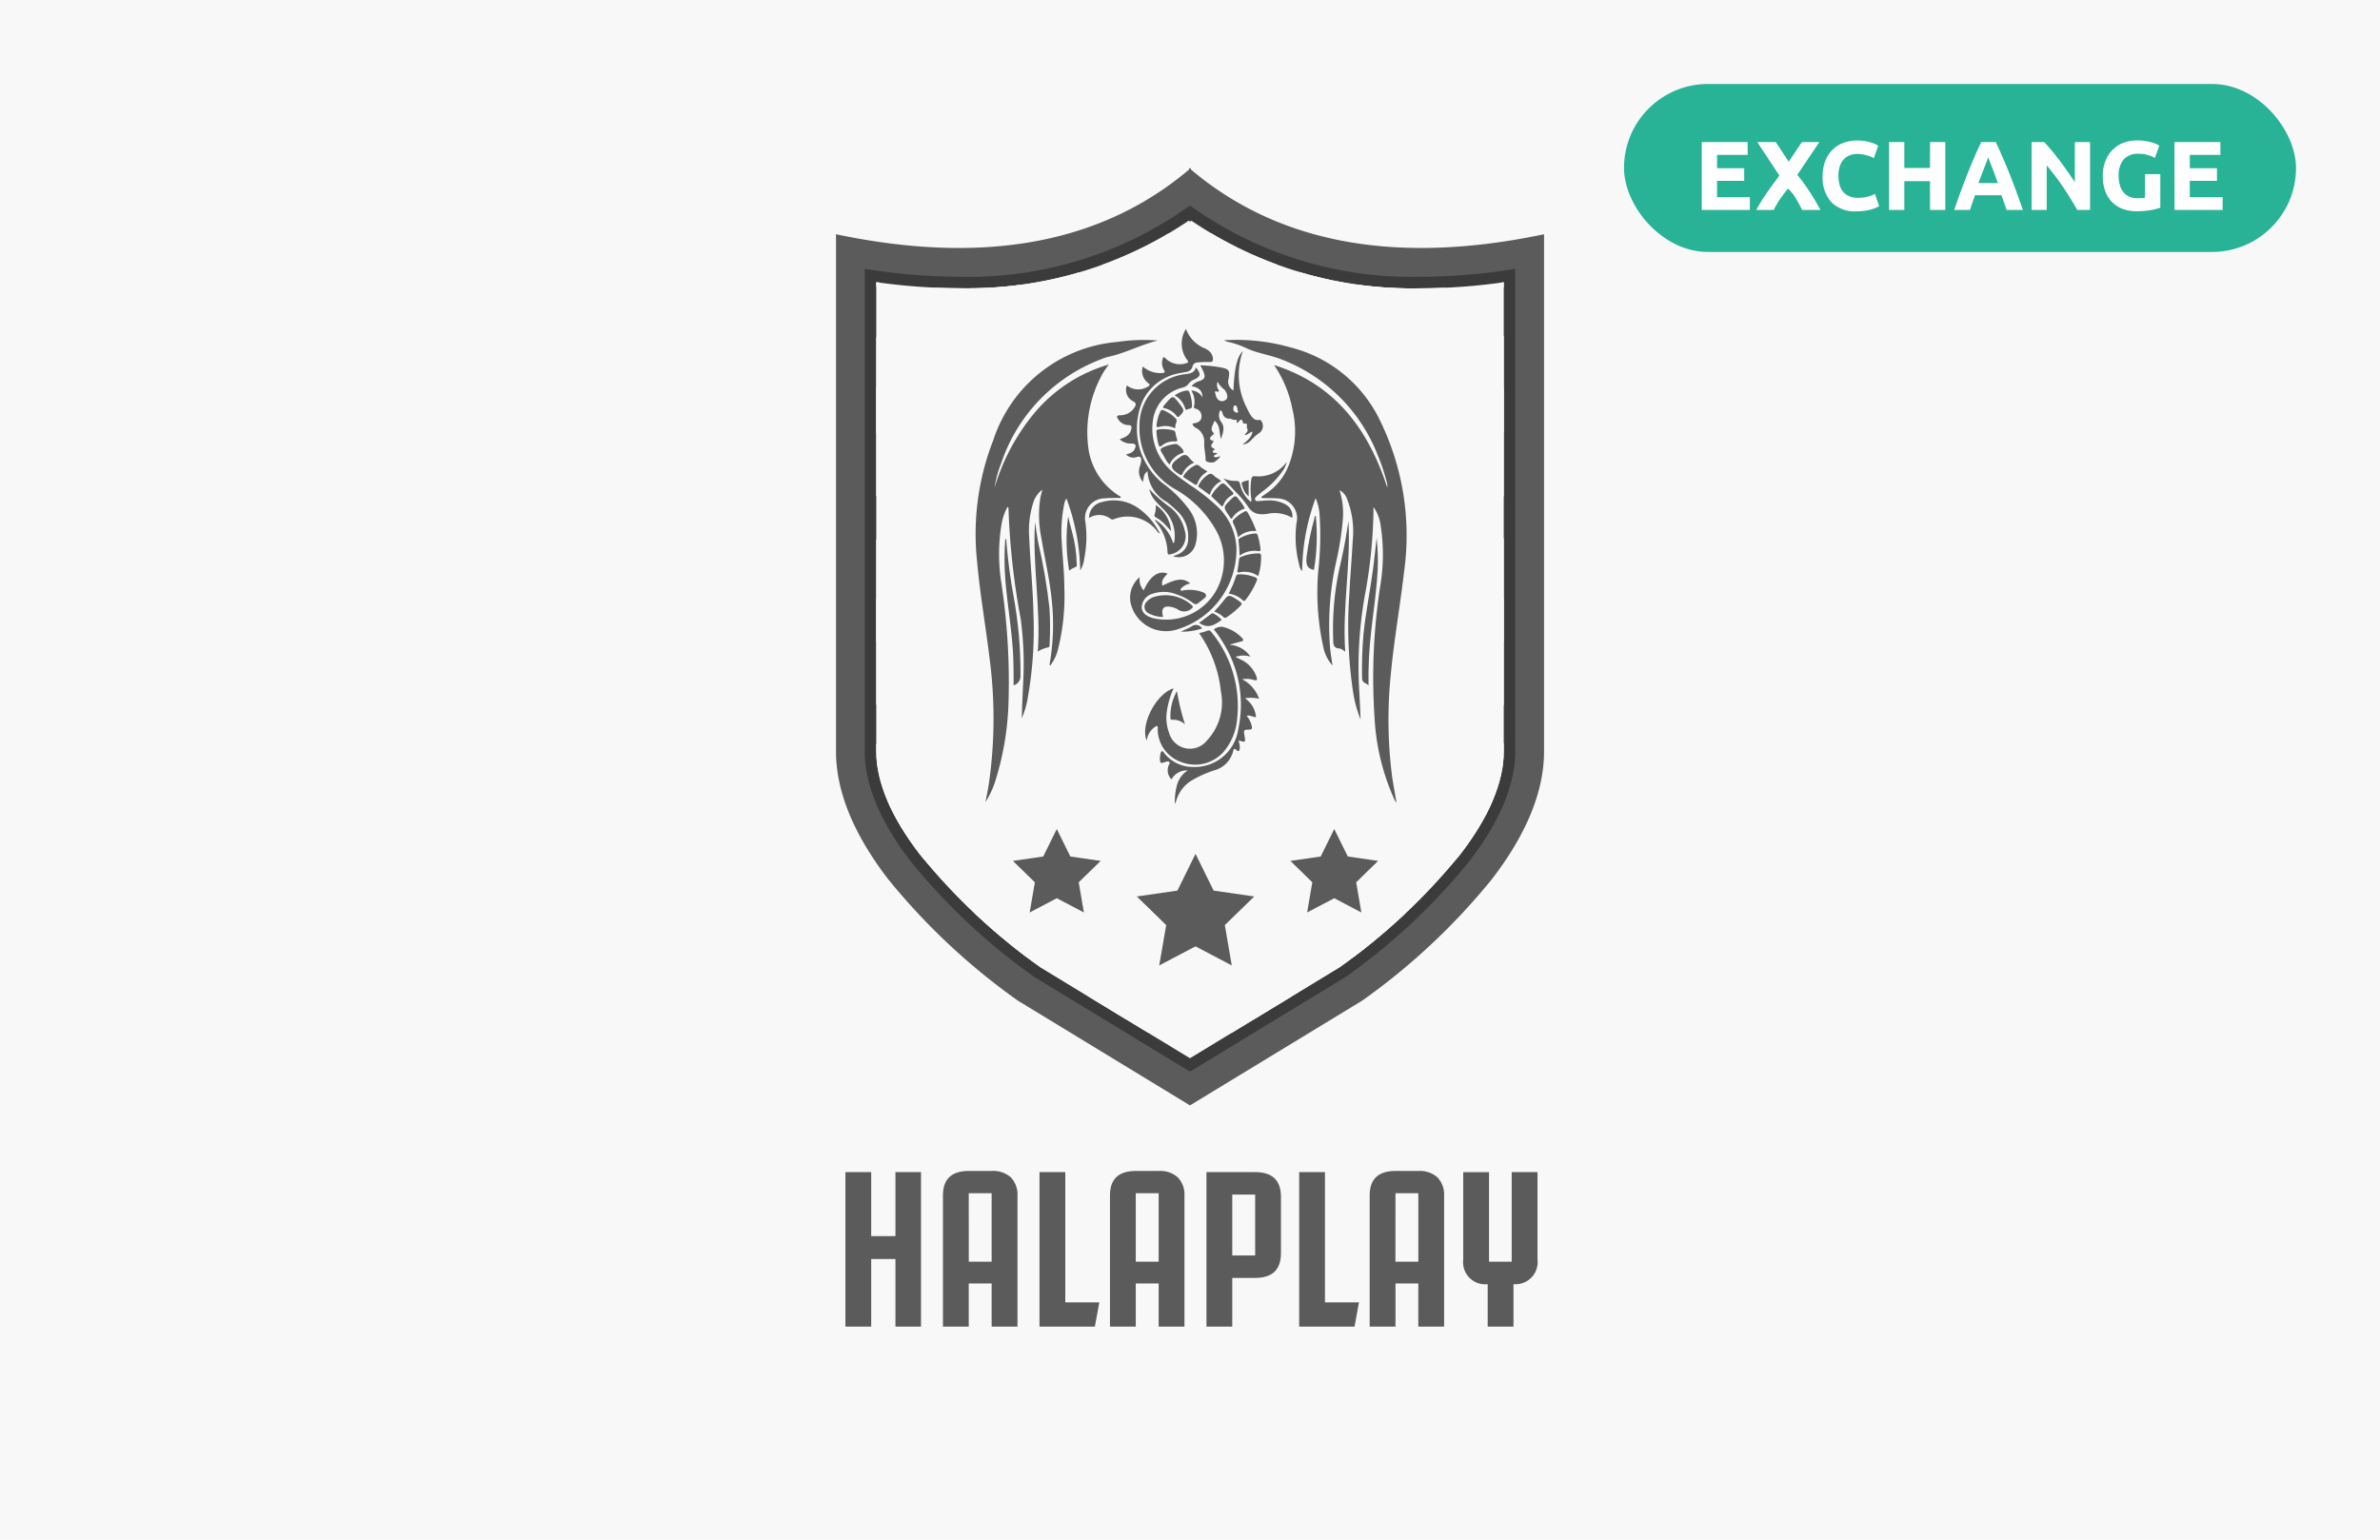 <svg xmlns="http://www.w3.org/2000/svg" xmlns:xlink="http://www.w3.org/1999/xlink" width="170" height="110" viewBox="0 0 170 110"><defs><clipPath id="a"><path d="M118.379,73.637A43.574,43.574,0,0,1,109.8,65.6c-2.079-2.7-3.134-5.178-3.134-7.374V24.7a42.564,42.564,0,0,0,5.894.432A28.046,28.046,0,0,0,128.989,20.3l.092.078.087-.074a28.045,28.045,0,0,0,16.426,4.835,42.558,42.558,0,0,0,5.894-.432V58.231c0,2.2-1.055,4.678-3.135,7.377a43.592,43.592,0,0,1-8.579,8.029l-10.7,6.509Z" transform="translate(-106.664 -20.296)" fill="#f8f8f8" clip-rule="evenodd"/></clipPath><clipPath id="b"><rect width="55.596" height="61.233" fill="#f8f8f8"/></clipPath><clipPath id="c"><rect width="55.596" height="61.234" fill="#f8f8f8"/></clipPath><clipPath id="d"><path d="M149.746,102.312c-.195,3.084.418,6.135.2,9.25a2.166,2.166,0,0,1,.734-.294c.139-.012.1-.209.11-.324a21.347,21.347,0,0,0-.013-2.459,39.67,39.67,0,0,0-.815-4.751C149.877,103.262,149.818,102.786,149.746,102.312Z" transform="translate(-149.707 -102.312)" fill="#5b5b5b"/></clipPath><clipPath id="e"><path d="M231.974,102.031c-.138.946-.3,1.886-.512,2.816a20.386,20.386,0,0,0-.588,5.283c0,.116.011.231.011.347,0,.327-.015.651.46.668.119,0,.234.125.4.221C231.525,108.223,232.155,105.14,231.974,102.031Z" transform="translate(-230.865 -102.031)" fill="#5b5b5b"/></clipPath><clipPath id="f"><path d="M141.6,106.759a19,19,0,0,0,.005,3.025c.157,1.873.5,3.728.567,5.611.018.514.014,1.029.02,1.544,0,.1,0,.2,0,.321a.683.683,0,0,0,.491-.7,30.236,30.236,0,0,0-.5-5.7,38.549,38.549,0,0,1-.506-3.841A.33.33,0,0,0,141.6,106.759Z" transform="translate(-141.539 -106.759)" fill="#5b5b5b"/></clipPath><clipPath id="g"><path d="M239.24,117.159a29.226,29.226,0,0,1,.2-3.944c.158-1.432.38-2.857.454-4.3a14.791,14.791,0,0,0-.074-2.3c-.079.7-.149,1.41-.24,2.113-.207,1.6-.537,3.173-.7,4.776a28.318,28.318,0,0,0-.1,3.153C238.783,116.983,239.082,116.987,239.24,117.159Z" transform="translate(-238.775 -106.615)" fill="#5b5b5b"/></clipPath><clipPath id="h"><path d="M224.189,104.481a14.56,14.56,0,0,0,.129-3.87c-.11.032-.084.131-.1.2a19.042,19.042,0,0,0-.559,2.743C223.621,104.013,223.632,104.376,224.189,104.481Z" transform="translate(-223.646 -100.611)" fill="#5b5b5b"/></clipPath><clipPath id="i"><path d="M158.542,100.777a12.991,12.991,0,0,0,.074,3.87,2.373,2.373,0,0,1,.45-.253c.147-.04.09-.171.087-.267a9.083,9.083,0,0,0-.321-2.207C158.722,101.543,158.638,101.159,158.542,100.777Z" transform="translate(-158.432 -100.777)" fill="#5b5b5b"/></clipPath></defs><g transform="translate(-629 -684)"><g transform="translate(-381 -2493)"><path d="M0,0H170V110H0Z" transform="translate(1010 3177)" fill="#f8f8f8"/></g><g transform="translate(745 690)"><g transform="translate(-378 -3308)"><g transform="translate(-11255 2724)"><rect width="48" height="12" rx="6" transform="translate(11633 584)" fill="#28b296"/><path d="M3.555,7V2.149H6.831v.917H4.647v.952H6.586v.9H4.647V6.083H6.992V7Zm7.171,0q-.2-.405-.448-.821a2.967,2.967,0,0,0-.56-.7q-.1.108-.248.3t-.3.409q-.15.217-.281.449T8.693,7H7.447A12.675,12.675,0,0,1,8.17,5.827q.417-.605.93-1.285L7.517,2.149H8.84l.924,1.4.945-1.4h1.246L10.381,4.49A14.869,14.869,0,0,1,11.4,5.913q.4.647.632,1.087Zm3.882.1a2.358,2.358,0,0,1-1.8-.658,2.623,2.623,0,0,1-.619-1.869A2.874,2.874,0,0,1,12.375,3.5a2.315,2.315,0,0,1,.518-.8,2.166,2.166,0,0,1,.784-.494,2.828,2.828,0,0,1,.987-.168,3.163,3.163,0,0,1,.56.045,3.631,3.631,0,0,1,.441.105,2.176,2.176,0,0,1,.315.123q.126.063.182.1l-.315.882a2.642,2.642,0,0,0-.521-.2A2.489,2.489,0,0,0,14.65,3a1.492,1.492,0,0,0-.493.084,1.116,1.116,0,0,0-.427.27,1.343,1.343,0,0,0-.3.48,2.012,2.012,0,0,0-.112.714,2.549,2.549,0,0,0,.073.627,1.329,1.329,0,0,0,.238.5,1.143,1.143,0,0,0,.431.332,1.532,1.532,0,0,0,.644.122,2.935,2.935,0,0,0,.427-.028,3.171,3.171,0,0,0,.336-.067,1.764,1.764,0,0,0,.259-.088l.2-.091.3.875a2.558,2.558,0,0,1-.651.252A3.794,3.794,0,0,1,14.608,7.1Zm5.25-4.949H20.95V7H19.858V4.942H18.024V7H16.932V2.149h1.092V4h1.834ZM25.324,7q-.081-.253-.174-.519l-.186-.531H23.07l-.184.532q-.092.267-.172.518H21.58q.274-.784.52-1.449T22.581,4.3q.235-.588.463-1.117t.474-1.033h1.035q.239.5.471,1.033T25.492,4.3q.236.588.482,1.253T26.494,7ZM24.012,3.248q-.037.106-.107.288t-.16.42q-.09.238-.2.525t-.226.6h1.387q-.111-.316-.216-.6t-.2-.526l-.165-.42Q24.056,3.351,24.012,3.248ZM30.372,7q-.469-.833-1.015-1.645a16.718,16.718,0,0,0-1.162-1.533V7H27.117V2.149h.889q.231.231.511.567t.571.718q.29.382.577.791t.539.788V2.149h1.085V7Zm4.4-4.011a1.331,1.331,0,0,0-1.1.423,1.8,1.8,0,0,0-.34,1.159,2.328,2.328,0,0,0,.084.648,1.424,1.424,0,0,0,.252.5,1.135,1.135,0,0,0,.42.326,1.4,1.4,0,0,0,.588.115q.182,0,.312-.007a1.477,1.477,0,0,0,.228-.028V4.438h1.092v2.4a4.113,4.113,0,0,1-.63.165,5.533,5.533,0,0,1-1.071.088,2.783,2.783,0,0,1-.99-.168,2.071,2.071,0,0,1-.76-.49,2.187,2.187,0,0,1-.486-.791A3.107,3.107,0,0,1,32.2,4.571a2.867,2.867,0,0,1,.189-1.078,2.322,2.322,0,0,1,.518-.794A2.184,2.184,0,0,1,33.68,2.2a2.66,2.66,0,0,1,.948-.168,3.836,3.836,0,0,1,.619.045,3.909,3.909,0,0,1,.476.105,2.209,2.209,0,0,1,.329.123q.13.063.186.1l-.315.875a2.847,2.847,0,0,0-.514-.207A2.188,2.188,0,0,0,34.775,2.989ZM37.323,7V2.149H40.6v.917H38.415v.952h1.939v.9H38.415V6.083H40.76V7Z" transform="translate(11635 586)" fill="#fff"/></g></g></g><g transform="translate(593.001 690)"><g transform="translate(95.71 6)"><path d="M120.933,6l.066.055L121.065,6v.111q9.406,7.949,25.223,4.625V47.69c0,2.844-1.254,5.916-3.734,9.133a46.6,46.6,0,0,1-9.253,8.664l-12.237,7.446-.066.04-.066-.04L108.7,65.487a46.589,46.589,0,0,1-9.252-8.664c-2.48-3.218-3.734-6.289-3.734-9.133V10.736q15.818,3.325,25.223-4.625Z" transform="translate(-95.71 -6)" fill="#5b5b5b" fill-rule="evenodd"/><path d="M115.612,71.392a44.429,44.429,0,0,1-8.773-8.212c-2.193-2.845-3.305-5.5-3.305-7.876V20.821a42.615,42.615,0,0,0,6.716.564,27.065,27.065,0,0,0,16.474-5.059l.048.041.044-.038a27.068,27.068,0,0,0,16.47,5.056A42.615,42.615,0,0,0,150,20.821V55.3c0,2.381-1.113,5.032-3.307,7.879a44.442,44.442,0,0,1-8.771,8.21l-11.156,6.788Z" transform="translate(-101.479 -13.614)" fill="#3b3b3b" fill-rule="evenodd"/><g transform="translate(2.877 3.755)"><g clip-path="url(#a)"><g transform="translate(-5.403 -0.528)"><rect width="55.596" height="61.233" transform="translate(0 0)" fill="#f8f8f8"/><g transform="translate(0 0)"><g clip-path="url(#b)"><g transform="translate(-39.106 -43.912)"><path d="M206.948,50.268c-2.043-2.061-23.5,18.079-48,45.064s-42.786,50.614-40.915,52.866Z" transform="translate(-70.442 2.15)" fill="#f8f8f8" style="mix-blend-mode:multiply;isolation:isolate"/><path d="M181.133,21.835c-2.043-2.061-23.5,18.079-48,45.064s-42.786,50.615-40.915,52.865Z" transform="translate(-51.407 23.116)" fill="#f8f8f8" style="mix-blend-mode:multiply;isolation:isolate"/><path d="M155.317-6.6c-2.043-2.06-23.5,18.079-48,45.064S64.533,89.08,66.4,91.331Z" transform="translate(-32.371 44.081)" fill="#f8f8f8" style="mix-blend-mode:multiply;isolation:isolate"/><path d="M129.5-35.031c-2.043-2.061-23.5,18.079-48,45.064S38.718,60.647,40.588,62.9Z" transform="translate(-13.336 65.046)" fill="#f8f8f8" style="mix-blend-mode:multiply;isolation:isolate"/><path d="M103.686-63.464c-2.044-2.06-23.5,18.079-48,45.064S12.9,32.214,14.772,34.465Z" transform="translate(5.699 86.012)" fill="#f8f8f8" style="mix-blend-mode:multiply;isolation:isolate"/><path d="M77.871-91.9c-2.044-2.06-23.5,18.079-48,45.064S-12.913,3.781-11.043,6.032Z" transform="translate(24.734 106.977)" fill="#f8f8f8" style="mix-blend-mode:multiply;isolation:isolate"/><path d="M52.056-120.329c-2.044-2.061-23.5,18.079-48,45.064S-38.729-24.651-36.858-22.4Z" transform="translate(43.77 127.942)" fill="#f8f8f8" style="mix-blend-mode:multiply;isolation:isolate"/><path d="M26.24-148.763c-2.044-2.061-23.5,18.079-48,45.064S-64.544-53.084-62.674-50.834Z" transform="translate(62.805 148.908)" fill="#f8f8f8" style="mix-blend-mode:multiply;isolation:isolate"/></g></g></g><g transform="translate(0)"><g clip-path="url(#c)"><g transform="translate(-41.041 -43.071)"><path d="M18.742,151.4c1.871-2.251-16.415-25.881-40.915-52.865s-45.955-47.124-48-45.064Z" transform="translate(70.172 -1.049)" fill="#f8f8f8" style="mix-blend-mode:multiply;isolation:isolate"/><path d="M44.556,122.964C46.427,120.713,28.142,97.083,3.641,70.1s-45.955-47.124-48-45.064Z" transform="translate(51.138 19.916)" fill="#f8f8f8" style="mix-blend-mode:multiply;isolation:isolate"/><path d="M70.372,94.53c1.871-2.251-16.415-25.881-40.915-52.865S-16.5-5.459-18.542-3.4Z" transform="translate(32.102 40.882)" fill="#f8f8f8" style="mix-blend-mode:multiply;isolation:isolate"/><path d="M96.188,66.1c1.871-2.251-16.415-25.881-40.915-52.865s-45.955-47.124-48-45.064Z" transform="translate(13.066 61.846)" fill="#f8f8f8" style="mix-blend-mode:multiply;isolation:isolate"/><path d="M122,37.665c1.871-2.251-16.415-25.881-40.915-52.865s-45.955-47.124-48-45.064Z" transform="translate(-5.969 82.812)" fill="#f8f8f8" style="mix-blend-mode:multiply;isolation:isolate"/><path d="M147.818,9.232c1.87-2.251-16.415-25.881-40.915-52.865S60.948-90.758,58.9-88.7Z" transform="translate(-25.004 103.777)" fill="#f8f8f8" style="mix-blend-mode:multiply;isolation:isolate"/><path d="M173.633-19.2c1.871-2.251-16.415-25.881-40.915-52.866s-45.955-47.124-48-45.064Z" transform="translate(-44.039 124.743)" fill="#f8f8f8" style="mix-blend-mode:multiply;isolation:isolate"/><path d="M199.449-47.634c1.871-2.251-16.414-25.881-40.915-52.866s-45.955-47.124-48-45.064Z" transform="translate(-63.075 145.708)" fill="#f8f8f8" style="mix-blend-mode:multiply;isolation:isolate"/></g></g></g></g></g></g><g transform="translate(9.992 11.5)"><path d="M134.443,85.8a6.265,6.265,0,0,0,.732-1.594,20.664,20.664,0,0,0,.919-5.681,47.014,47.014,0,0,0-.5-8.274,13.307,13.307,0,0,1-.028-4.148,4.169,4.169,0,0,1,.447-1.383.1.1,0,0,1,.075.117,51.993,51.993,0,0,0,.875,7.895,24.477,24.477,0,0,1,.156,4.85c-.023.741-.069,1.482-.078,2.227a6.2,6.2,0,0,0,.42-1.435,27.62,27.62,0,0,0,.41-5.969c-.033-1.853-.231-3.7-.305-5.546a6.517,6.517,0,0,1,.288-2.43,1.78,1.78,0,0,1,.652-.942c-.061.252-.117.444-.154.64a8.283,8.283,0,0,0,.1,2.886c.242,1.494.6,2.969.738,4.48a16.323,16.323,0,0,1-.129,4.246c-.014.083-.027.166-.037.25,0,.015.018.032.04.068a3.057,3.057,0,0,0,.556-1.152,15.619,15.619,0,0,0,.456-4.441c0-1.064-.124-2.121-.18-3.182a10.094,10.094,0,0,1,.159-2.7,1.231,1.231,0,0,1,.171-.471,15.543,15.543,0,0,1,.988,5.138,2.151,2.151,0,0,0,.286-.847,7.837,7.837,0,0,0,.082-2.605,1.412,1.412,0,0,1,1.36-1.693,10.75,10.75,0,0,1,1.151-.025c.029-.116-.053-.129-.1-.157a4.76,4.76,0,0,1-2.226-3.636,8.533,8.533,0,0,1,1.071-5.134,6.021,6.021,0,0,1,.422-.61,10.884,10.884,0,0,0-5.217,3.342,15.1,15.1,0,0,0-2.948,5.451,7.767,7.767,0,0,1,.477-1.754,12.022,12.022,0,0,1,7.167-7.429,3.08,3.08,0,0,1,.448-.152c1.227-.261,2.341-.864,3.556-1.172a12.721,12.721,0,0,0-2.87.1A10.237,10.237,0,0,0,135,59.951a18.393,18.393,0,0,0-1.16,8.61c.2,2.3.605,4.565.881,6.852a32.813,32.813,0,0,1-.036,9.091C134.619,84.938,134.525,85.368,134.443,85.8Z" transform="translate(-133.756 -52)" fill="#5b5b5b"/><path d="M211.913,64.721a2.91,2.91,0,0,1,.5,1.285,13.468,13.468,0,0,1-.028,4.367,43.1,43.1,0,0,0-.4,9.44,16.21,16.21,0,0,0,1.4,5.762,1.246,1.246,0,0,0,.165.265c-.107-.671-.242-1.334-.331-2.006a31.867,31.867,0,0,1-.075-7.18c.229-2.451.664-4.876.947-7.321a18.667,18.667,0,0,0-1.877-11.117,9.718,9.718,0,0,0-6.206-4.9,14.119,14.119,0,0,0-4.78-.517,1.74,1.74,0,0,0,.228.1,6.144,6.144,0,0,1,1.314.436c.792.386,1.671.491,2.487.8a11.985,11.985,0,0,1,6.976,6.931,13.184,13.184,0,0,1,.592,1.763,1.059,1.059,0,0,1,.065.489c-1.365-4.194-3.746-7.38-8.082-8.746a8.309,8.309,0,0,1,1.3,3.118,6.673,6.673,0,0,1-.24,4,4.334,4.334,0,0,1-1.641,2.069L203.88,64c.093.118.2.069.3.073.283.011.57-.007.85.025a1.414,1.414,0,0,1,1.377,1.76,7.792,7.792,0,0,0,.2,3,.764.764,0,0,0,.205.433,15.282,15.282,0,0,1,.961-5.211,3.422,3.422,0,0,1,.282,1.157,23,23,0,0,1-.092,4.032,18.086,18.086,0,0,0,.355,5.427,2.816,2.816,0,0,0,.658,1.337c-.056-.4-.122-.8-.165-1.2a20.781,20.781,0,0,1,.471-6.394,22.279,22.279,0,0,0,.429-2.773,5.431,5.431,0,0,0-.23-2.155,1.116,1.116,0,0,1,.532.613,6.334,6.334,0,0,1,.409,3c-.064,1.271-.181,2.54-.24,3.811a32.048,32.048,0,0,0,.271,7.018,8.672,8.672,0,0,0,.533,1.936c-.034-.7-.059-1.391-.1-2.086a29.091,29.091,0,0,1,.463-7.1,35.144,35.144,0,0,0,.557-5.774C211.9,64.863,211.908,64.792,211.913,64.721Z" transform="translate(-183.503 -51.988)" fill="#5b5b5b"/><path d="M180.035,75.668c-.536-.4-.94-.357-2,.163-.062-.328,0-.467.372-.858-.625-.265-1.274.184-1.7,1.194a1.1,1.1,0,0,1-.282-.951,1.9,1.9,0,0,0-.652,1.865,2.587,2.587,0,0,0,3.184,1.913,5.954,5.954,0,0,0,4.369-5.9,4.339,4.339,0,0,0-1.3-2.863,14.235,14.235,0,0,0-2.027-1.6c-.377-.268-.761-.53-1.113-.829a4.039,4.039,0,0,1-1.529-3.744,2.792,2.792,0,0,1,2.087-2.37.784.784,0,0,0,.488-.31.782.782,0,0,1,.35-.261c.508-.242.537-.379.152-.884-.122.438-.477.443-.818.494A3.667,3.667,0,0,0,176.4,64.4a5,5,0,0,0,2.627,4.579,7.739,7.739,0,0,1,2.746,2.727,4.431,4.431,0,0,1,0,4.655,4.115,4.115,0,0,1-4.324,1.806c-.549-.125-.861-.393-.891-.765a1.051,1.051,0,0,1,.781-.995,2.456,2.456,0,0,1,1.67.03,4.232,4.232,0,0,1,1.2.619.281.281,0,0,0,.415,0c.069-.064.155-.11.223-.175.12-.114.341-.217.308-.37-.04-.183-.28-.23-.459-.288a2.7,2.7,0,0,0-1.157-.058c-.065.007-.155.073-.195-.025-.032-.079.049-.132.1-.183A1.315,1.315,0,0,1,180.035,75.668Z" transform="translate(-164.713 -57.487)" fill="#5b5b5b"/><path d="M183.657,132a8.837,8.837,0,0,1,1.56,4.184,3.953,3.953,0,0,1-.993,3.481,1.549,1.549,0,0,1-2.719-.564,3.043,3.043,0,0,1-.148-1.522,6.134,6.134,0,0,1,.478-1.637c-1.248.4-2.4,2.59-1.92,3.749a1.378,1.378,0,0,1,.72-1.066c.093.053.065.123.066.181a2.5,2.5,0,0,0,1.666,2.4,2.728,2.728,0,0,0,3.009-.687,4.145,4.145,0,0,0,1-2.409,8.323,8.323,0,0,0-1.823-6.16c-.094-.124-.17-.185-.336-.108A3.619,3.619,0,0,1,183.657,132Z" transform="translate(-167.711 -110.268)" fill="#5b5b5b"/><path d="M177.088,49.785a1.954,1.954,0,0,0,.1,2.234c.1.125.064.173-.073.212a1.454,1.454,0,0,1-1.371-.239c-.08-.062-.129-.168-.269-.191a.956.956,0,0,0,.036.9c.12.2.039.222-.139.237a1.893,1.893,0,0,1-1.366-.466,1.073,1.073,0,0,0,.367,1.168c.186.134.122.2-.026.279a1.293,1.293,0,0,1-1.479-.1.9.9,0,0,0,.439,1.129c.238.13.232.25.108.441a1.2,1.2,0,0,1-1.034.565c-.272.007-.246.118-.135.283a.881.881,0,0,0,.737.42c.217,0,.24.111.2.285a.78.78,0,0,1-.427.554c-.119.062-.246.109-.4.175a1.153,1.153,0,0,0,.838.3c.307.011.366.121.228.407-.118.243-.359.3-.609.377a.718.718,0,0,0,.754.186c.295-.1.336.071.324.282a2.055,2.055,0,0,1-.1.394,1.117,1.117,0,0,0,.229,1.1c.085-.56.085-.56.326-.776a2.628,2.628,0,0,0,1.372,2.206c.258.2.5.418.738.641a2.484,2.484,0,0,1,.789,1.956,1.174,1.174,0,0,1-.822,1.182l-.254.1a1.238,1.238,0,0,0,1.614-.9,2.879,2.879,0,0,0-.5-2.482,8.734,8.734,0,0,0-1.905-1.873,5.042,5.042,0,0,1-1.388-5.837,3.622,3.622,0,0,1,2.707-2c.133-.029.269-.048.4-.077a.517.517,0,0,0,.451-.35c.064-.308.27-.33.507-.339a7.03,7.03,0,0,1,.724-.02c.221.015.253-.1.234-.265a.756.756,0,0,0-.274-.516,1.479,1.479,0,0,0-.261-.175A2.386,2.386,0,0,1,177.088,49.785Z" transform="translate(-162.08 -49.785)" fill="#5b5b5b"/><path d="M194.479,60.887c.322.419.1.815,0,1.223-.166-.437-.028-.969-.478-1.306-.068.295-.387.574-.041.9.033.032-.048.078-.083.113-.275.273-.266.318.081.456-.264.349-.26.38.075.566-.024.085-.175.082-.154.179.034.154.2.038.332.124l-.278.182c.165.208.323.016.505.038-.068.073-.107.122-.153.163a2.392,2.392,0,0,1-.267.22c-.171.112-.654.014-.65-.13.012-.4-.106-.788-.1-1.193a1.105,1.105,0,0,0-.559-1.09.441.441,0,0,1-.278-.318c.307-.046.6-.115.648-.463a.559.559,0,0,0-.438-.613c-.079-.028-.131-.064-.1-.158a1.48,1.48,0,0,0-.193-1.131.933.933,0,0,1,.8.49c0-.512-.314-.732-.788-.8a1.141,1.141,0,0,1,.6-.375c.336-.131.406-.267.279-.606a5.528,5.528,0,0,0-.251-.512,9.886,9.886,0,0,1,1.473.154c.59.119.654.214.55.807a.722.722,0,0,0,.348.84c.064-1.587.268-2.44.672-2.812a5.106,5.106,0,0,0,.305,4.1,2.956,2.956,0,0,0,.237.445c.148.224.314.432.635.369a.148.148,0,0,1,.11.032.625.625,0,0,1-.061.864,3.285,3.285,0,0,0-.6.511.95.95,0,0,1-.636.354c.314-.282.628-.495.7-.923-.229.055-.349.234-.557.252.056-.173.308-.24.166-.5-.043-.079.074-.356-.125-.329-.273.037-.121-.271-.3-.269a.15.15,0,0,0-.126.078c-.044.059-.083.123-.166.14-.067-.061.048-.25-.086-.216-.18.046-.292-.092-.454-.085a.466.466,0,0,1-.477-.341c-.034-.09-.042-.208-.178-.261A.778.778,0,0,0,194.479,60.887Zm-.2-2.319c.04.065.069.209-.05.168-.319-.11-.148.128-.142.2a.608.608,0,0,0,.115.287.4.4,0,0,0,.529.138c.217-.1.219-.283.155-.481a.8.8,0,0,0-.221-.337,1.5,1.5,0,0,1-.436-.526A.6.6,0,0,0,194.277,58.568Zm1.414,1.582c-.082-.145-.02-.376-.2-.44-.083-.03-.147.133-.143.24a.276.276,0,0,0,.231.277C195.651,60.23,195.721,60.2,195.69,60.149Z" transform="translate(-176.959 -54.248)" fill="#5b5b5b"/><path d="M190.891,135.939a2.49,2.49,0,0,0-1.21-1.39,1.644,1.644,0,0,1,.834.048c.246.071.25-.027.194-.21a2.117,2.117,0,0,0-1.131-1.251c-.1-.053-.2-.1-.379-.186a1.68,1.68,0,0,1,1.07-.022,1.935,1.935,0,0,0-1.513-.845c.346-.1.6-.176.85-.237.194-.047.186-.123.065-.248a2.723,2.723,0,0,0-1.4-.8.889.889,0,0,0-.512.116c-.169.062-.031.154.014.214a9.1,9.1,0,0,1,.677,1.026,8.322,8.322,0,0,1,.943,6,3.14,3.14,0,0,1-3.245,2.657,2.6,2.6,0,0,1-2.032-.986c-.044-.052-.065-.152-.156-.132s-.1.107-.11.175a1.5,1.5,0,0,0-.044.342c.01.346.043.364.366.248.1-.035.216-.078.3,0s-.021.172-.048.254a.924.924,0,0,0,.207.986,1.249,1.249,0,0,1,1.158-.641,1.829,1.829,0,0,0-.768,1.062,4.374,4.374,0,0,0-.144,1.337,1.67,1.67,0,0,0,.085-.2,2.491,2.491,0,0,1,1.246-1.557,8.37,8.37,0,0,1,1.47-.645,1.893,1.893,0,0,0,1.365-1.4c.033-.151.107-.174.212-.068.2.2.227.036.258-.118a1.377,1.377,0,0,0-.091-.515c.025-.012.046-.031.059-.027.444.141.444.141.365-.355-.065-.406-.065-.416.336-.429.172-.005.216-.051.19-.223a1.752,1.752,0,0,0-.37-.761c.241-.07.425.085.666.1a1.8,1.8,0,0,0-.79-1.355A2.634,2.634,0,0,1,190.891,135.939Z" transform="translate(-170.657 -109.516)" fill="#5b5b5b"/><path d="M205.627,85.984A2.49,2.49,0,0,1,203.368,87c-.177-.015-.24.048-.267.217a4.709,4.709,0,0,0-.017,1.289.464.464,0,0,1-.012.33,2.214,2.214,0,0,1-.774-1.264c-.042-.18-.105-.241-.29-.235a2.051,2.051,0,0,1-.9-.185c.249.275.575.652.919,1.011a6.943,6.943,0,0,1,.862,1.045,1.062,1.062,0,0,0,.926.506,2.422,2.422,0,0,0,.409-.021,2.443,2.443,0,0,1,1.8.283.927.927,0,0,0-.5-.973,2.426,2.426,0,0,0-1.343-.267c-.168,0-.336.029-.5.035-.111,0-.258.05-.307-.086s.07-.213.154-.289c.132-.12.273-.231.414-.34a6.105,6.105,0,0,0,1.383-1.416A1.8,1.8,0,0,0,205.627,85.984Z" transform="translate(-183.423 -76.477)" fill="#5b5b5b"/><path d="M164.558,97.691a1.341,1.341,0,0,1,1.536.062.234.234,0,0,0,.236.023,2.656,2.656,0,0,1,3.125.911.314.314,0,0,0,.17.113c-.089-.15-.173-.3-.267-.449a4.632,4.632,0,0,0-1.368-1.417,3.036,3.036,0,0,0-2.538-.371A1.124,1.124,0,0,0,164.558,97.691Z" transform="translate(-156.468 -84.186)" fill="#5b5b5b"/><path d="M180.916,93.347a1.961,1.961,0,0,0,.508.919c.162.192.345.367.526.543a2.644,2.644,0,0,1,.76,2.275.322.322,0,0,1-.029.088c0,.008-.017.012-.059.039a3.049,3.049,0,0,0-1.254-1.658c-.05.024-.037.056-.018.077a3.6,3.6,0,0,1,.871,2.214c.011.173.058.211.231.158a1.308,1.308,0,0,0,1-1.685,2.871,2.871,0,0,0-1.026-1.654A10.2,10.2,0,0,1,180.916,93.347Z" transform="translate(-168.53 -81.906)" fill="#5b5b5b"/><path d="M180.964,123.74c-.18-.614.044-.846.641-.7a1.381,1.381,0,0,1,.46.2.8.8,0,0,0,.977-.141c.083-.1.009-.149-.044-.209a2.822,2.822,0,0,0-2.821-.533,1.18,1.18,0,0,0-.353.26.515.515,0,0,0,.14.884A2.186,2.186,0,0,0,180.964,123.74Z" transform="translate(-167.584 -103.164)" fill="#5b5b5b"/><path d="M202.513,117.917a1.859,1.859,0,0,1,1,.472c.1.1.153.049.22-.037a5.885,5.885,0,0,0,.777-1.327c.054-.127.048-.211-.1-.27a2.9,2.9,0,0,0-1.168-.211.191.191,0,0,0-.207.149A7.366,7.366,0,0,1,202.513,117.917Z" transform="translate(-184.455 -99.01)" fill="#5b5b5b"/><path d="M206.381,112.471a4.459,4.459,0,0,0,.207-1.437c0-.137-.061-.188-.191-.185a3.459,3.459,0,0,0-1.259.255.183.183,0,0,0-.121.165c-.032.26-.072.519-.114.778-.018.112-.016.194.134.156A1.7,1.7,0,0,1,206.381,112.471Z" transform="translate(-186.212 -94.812)" fill="#5b5b5b"/><path d="M205.257,107.018a1.8,1.8,0,0,1,1.349-.326c.146.029.152-.064.142-.169a5.447,5.447,0,0,0-.193-.951c-.039-.136-.125-.147-.239-.137a2.618,2.618,0,0,0-1.01.319c-.08.042-.147.09-.125.191A10.235,10.235,0,0,1,205.257,107.018Z" transform="translate(-186.419 -90.818)" fill="#5b5b5b"/><path d="M204.014,101.226a1.6,1.6,0,0,1,1.3-.443,7.239,7.239,0,0,0-.629-1.345c-.069-.115-.15-.082-.24-.036a2.793,2.793,0,0,0-.731.544.2.2,0,0,0-.055.254A4.608,4.608,0,0,1,204.014,101.226Z" transform="translate(-185.282 -86.339)" fill="#5b5b5b"/><path d="M198.593,123.534a1.936,1.936,0,0,1,.648.385c.1.1.177.065.275,0a6.59,6.59,0,0,0,.941-.789c.119-.12.124-.2-.023-.3-.08-.05-.153-.111-.233-.162-.587-.367-.584-.363-1.01.173C199.01,123.074,198.808,123.288,198.593,123.534Z" transform="translate(-181.564 -103.341)" fill="#5b5b5b"/><path d="M197.786,92.714c.032.035.062.075.1.109.188.182.381.36.563.546.107.11.156.1.215-.045a1.321,1.321,0,0,1,.594-.668c.16-.086.119-.162.023-.259s-.186-.2-.283-.294c-.385-.383-.4-.385-.782.016A2,2,0,0,0,197.786,92.714Z" transform="translate(-180.969 -80.777)" fill="#5b5b5b"/><path d="M184.635,82.565a1.52,1.52,0,0,1,.9-.826c.05-.016.1-.029.112-.092.019-.162-.4-.576-.568-.562a2.854,2.854,0,0,0-.876.23c-.176.075-.257.16-.138.349s.226.4.346.6C184.465,82.356,184.541,82.441,184.635,82.565Z" transform="translate(-170.807 -72.864)" fill="#5b5b5b"/><path d="M182.87,77.285a4.09,4.09,0,0,0,.139.833c.042.152.076.233.239.1a1.322,1.322,0,0,1,.935-.3c.183.01.188-.061.142-.2a1.974,1.974,0,0,1-.1-.4c-.014-.129-.08-.174-.195-.2a2.907,2.907,0,0,0-1-.063C182.881,77.07,182.84,77.145,182.87,77.285Z" transform="translate(-169.964 -69.881)" fill="#5b5b5b"/><path d="M191.9,87.241a3.052,3.052,0,0,0-.349-.232c-.17-.081-.291-.333-.512-.229a2.1,2.1,0,0,0-.839.741c-.07.1.04.146.105.189.219.143.443.28.661.424.093.061.167.09.211-.048A1.585,1.585,0,0,1,191.9,87.241Z" transform="translate(-175.358 -77.045)" fill="#5b5b5b"/><path d="M184.226,73.149a.591.591,0,0,0,.022-.14c-.022-.189.2-.373.021-.561a2.433,2.433,0,0,0-.912-.6c-.106-.039-.15.037-.188.117a2.84,2.84,0,0,0-.263.963c-.012.13.021.154.158.129A1.587,1.587,0,0,1,184.226,73.149Z" transform="translate(-169.996 -66.049)" fill="#5b5b5b"/><path d="M201.952,96.932a1.605,1.605,0,0,1,.939-.733,2.332,2.332,0,0,0-.347-.538c-.324-.44-.326-.438-.709-.058-.482.479-.487.509-.115,1.047C201.784,96.743,201.818,96.861,201.952,96.932Z" transform="translate(-183.675 -83.364)" fill="#5b5b5b"/><path d="M188.675,84.628a2.139,2.139,0,0,1-.329-.309c-.213-.319-.444-.286-.7-.069-.016.013-.035.023-.052.035-.693.469-.682.754.04,1.187.084.05.147.082.2-.035A1.561,1.561,0,0,1,188.675,84.628Z" transform="translate(-173.077 -75.075)" fill="#5b5b5b"/><path d="M195.909,89.709a2.318,2.318,0,0,0-.321-.235c-.189-.09-.33-.381-.56-.262a1.888,1.888,0,0,0-.74.8c-.051.091.031.13.089.172.228.166.456.331.71.515A1.577,1.577,0,0,1,195.909,89.709Z" transform="translate(-178.379 -78.836)" fill="#5b5b5b"/><path d="M187.141,148.312a3.633,3.633,0,0,0-.464,1.879c0,.107.019.184.159.168a1.2,1.2,0,0,1,.881.329A17.022,17.022,0,0,1,187.141,148.312Z" transform="translate(-172.778 -122.435)" fill="#5b5b5b"/><path d="M184.66,69.123a1.481,1.481,0,0,1,.965.566c.073.1.118.109.215.012.332-.335.362-.4.069-.782-.58-.76-.515-.729-1.126-.036A.375.375,0,0,0,184.66,69.123Z" transform="translate(-171.291 -63.479)" fill="#5b5b5b"/><path d="M187.827,66.88a1.573,1.573,0,0,1,.752.923c.025.091.077.131.158.078.112-.073.321-.017.326-.231a2.607,2.607,0,0,0-.189-1.01c-.051-.131-.157-.121-.262-.1A2,2,0,0,0,187.827,66.88Z" transform="translate(-173.626 -62.129)" fill="#5b5b5b"/><path d="M196.078,127.623a1.955,1.955,0,0,0-.534-.424.178.178,0,0,0-.229.006c-.281.215-.568.424-.853.637C195.022,128.194,195.385,128.145,196.078,127.623Z" transform="translate(-178.518 -106.839)" fill="#5b5b5b"/><path d="M182.4,97.687a1.5,1.5,0,0,1-.08.684c-.041.1.013.152.094.2a2.836,2.836,0,0,1,.6.45c.169.169.324.351.487.53A2.449,2.449,0,0,0,182.4,97.687Z" transform="translate(-169.555 -85.106)" fill="#5b5b5b"/><path d="M206.566,90.892c-.064.022-.1.037-.14.047-.411.107-.412.107-.259.519a1.182,1.182,0,0,0,.4.6Z" transform="translate(-187.08 -80.096)" fill="#5b5b5b"/><path d="M191.048,130.564a.506.506,0,0,0-.742-.149c-.239.146-.513.236-.767.377A4.512,4.512,0,0,0,191.048,130.564Z" transform="translate(-174.888 -109.163)" fill="#5b5b5b"/></g><g transform="translate(12.639 47.229)"><path d="M146.967,185.826l.968,1.963,2.166.314-1.567,1.529.37,2.156-1.936-1.019-1.938,1.019.371-2.156-1.567-1.529,2.165-.314Z" transform="translate(-143.833 -185.826)" fill="#5b5b5b"/><path d="M181.732,192.579l1.294,2.625,2.9.42-2.1,2.044.494,2.882-2.589-1.363-2.592,1.363.5-2.882-2.1-2.044,2.9-.42Z" transform="translate(-168.688 -190.805)" fill="#5b5b5b"/><path d="M222.429,185.826l.968,1.963,2.166.314-1.567,1.529.37,2.156-1.936-1.019-1.938,1.019.371-2.156-1.567-1.529,2.165-.314Z" transform="translate(-199.476 -185.826)" fill="#5b5b5b"/></g><g transform="translate(12.037 24.848)"><g transform="translate(2.145 0.447)"><g clip-path="url(#d)"><rect width="35.915" height="37.191" transform="translate(-6.728 -14.93)" fill="#5b5b5b"/></g></g><g transform="translate(23.46 0.373)"><g clip-path="url(#e)"><rect width="35.915" height="37.191" transform="translate(-28.099 -14.856)" fill="#5b5b5b"/></g></g><g transform="translate(0 1.615)"><g clip-path="url(#f)"><rect width="35.915" height="37.191" transform="translate(-4.583 -16.098)" fill="#5b5b5b"/></g></g><g transform="translate(25.538 1.577)"><g clip-path="url(#g)"><rect width="35.915" height="37.191" transform="translate(-30.232 -16.06)" fill="#5b5b5b"/></g></g><g transform="translate(21.564)"><g clip-path="url(#h)"><rect width="35.915" height="37.191" transform="translate(-26.203 -14.483)" fill="#5b5b5b"/></g></g><g transform="translate(4.436 0.044)"><g clip-path="url(#i)"><rect width="35.915" height="37.191" transform="translate(-9.019 -14.527)" fill="#5b5b5b"/></g></g></g></g><g transform="translate(96.386 77.662)"><path d="M101.856,279.158h1.826v11.036h-1.826v-4.827h-1.731v4.827H98.283V279.158h1.842v4.574h1.731Z" transform="translate(-98.283 -279.079)" fill="#5b5b5b"/><path d="M129.677,279.316a1.789,1.789,0,0,1,.469,1.334v9.322H128.3v-3.081h-1.636v3.081h-1.842V280.6q0-1.747,1.842-1.747H128.3A1.882,1.882,0,0,1,129.677,279.316Zm-3.009,6.019H128.3v-4.891h-1.636Z" transform="translate(-117.855 -278.856)" fill="#5b5b5b"/><path d="M152.909,288.464h2.43l-.318,1.731h-3.954V279.158h1.842Z" transform="translate(-137.204 -279.079)" fill="#5b5b5b"/><path d="M175.085,279.316a1.79,1.79,0,0,1,.469,1.334v9.322h-1.842v-3.081h-1.636v3.081h-1.842V280.6q0-1.747,1.842-1.747h1.636A1.883,1.883,0,0,1,175.085,279.316Zm-3.009,6.019h1.636v-4.891h-1.636Z" transform="translate(-151.337 -278.856)" fill="#5b5b5b"/><path d="M201.794,280.921v4.034q0,1.762-1.842,1.762h-1.636v3.478h-1.842V279.158h3.478Q201.794,279.158,201.794,280.921Zm-3.478-.159v4.351h1.636v-4.351Z" transform="translate(-170.685 -279.079)" fill="#5b5b5b"/><path d="M223.529,288.464h2.43l-.318,1.731h-3.954V279.158h1.842Z" transform="translate(-189.276 -279.079)" fill="#5b5b5b"/><path d="M245.705,279.316a1.79,1.79,0,0,1,.468,1.334v9.322h-1.842v-3.081H242.7v3.081h-1.842V280.6q0-1.747,1.842-1.747h1.636A1.883,1.883,0,0,1,245.705,279.316Zm-3.009,6.019h1.636v-4.891H242.7Z" transform="translate(-203.41 -278.856)" fill="#5b5b5b"/><path d="M271.613,279.158V285.4a1.582,1.582,0,0,1-1.715,1.763v3.033h-1.842v-3.033a1.577,1.577,0,0,1-1.747-1.763v-6.241h1.842v6.4h1.62v-6.4Z" transform="translate(-222.179 -279.079)" fill="#5b5b5b"/></g></g></g></svg>